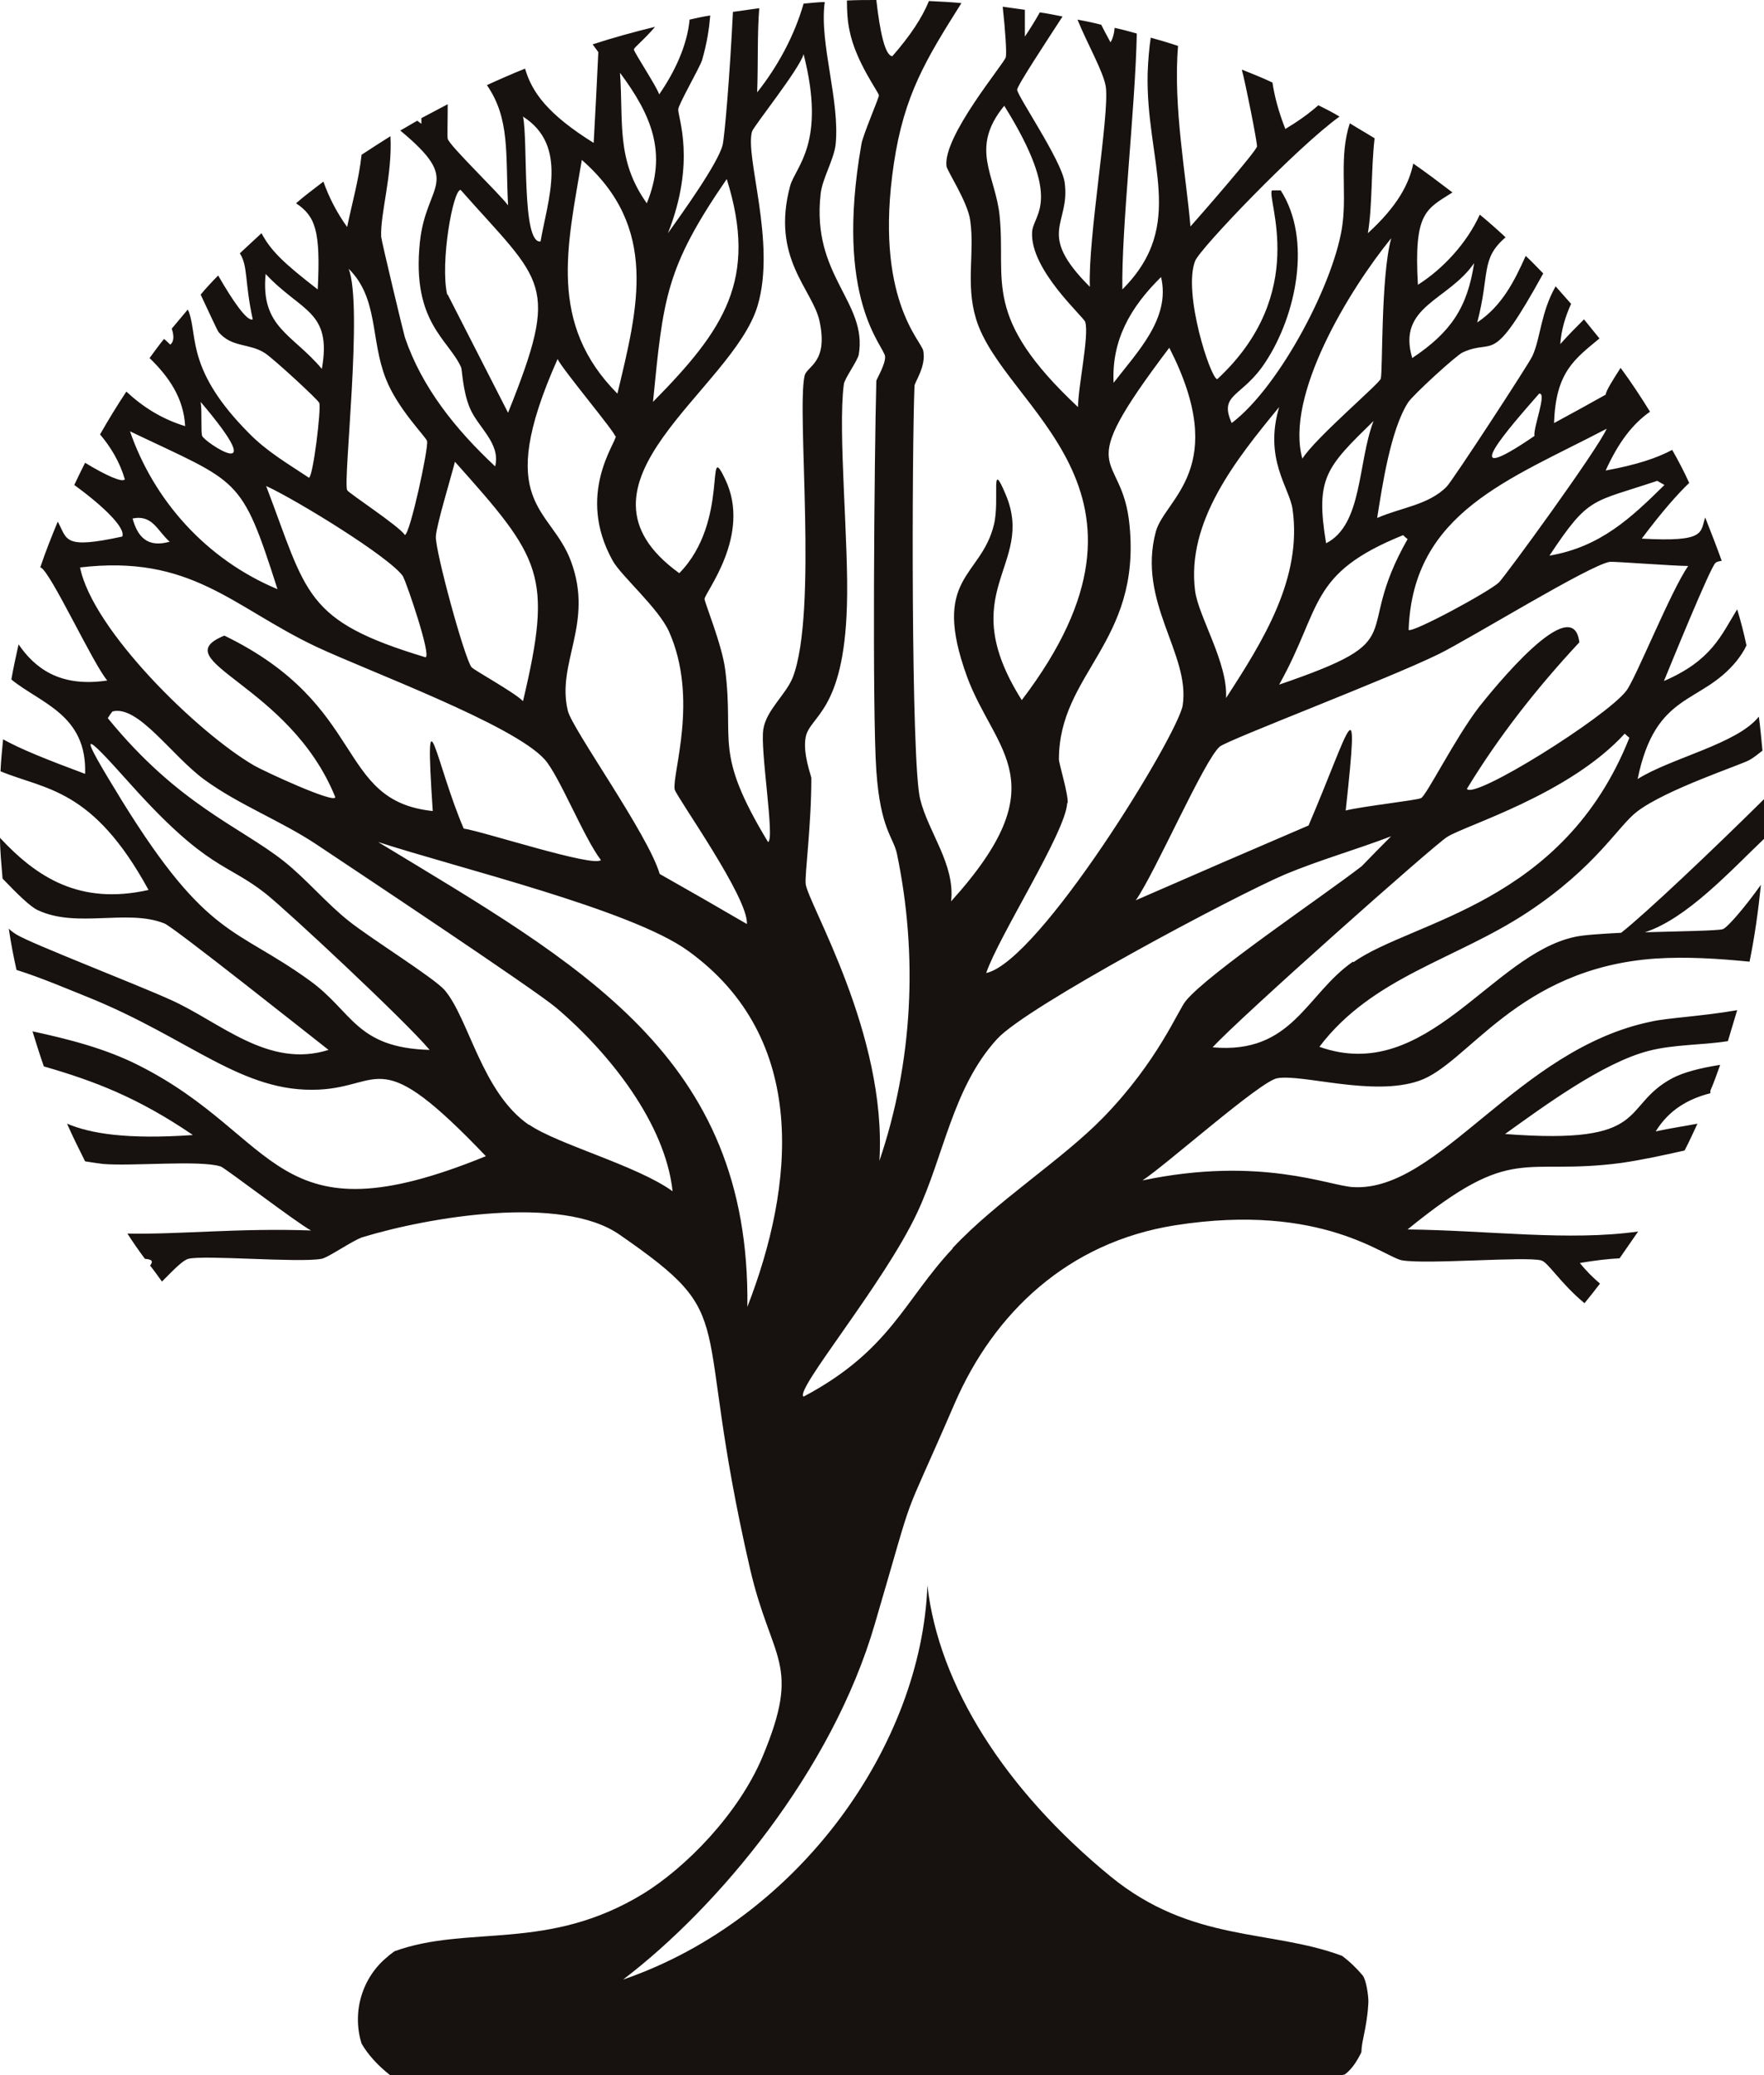 <?xml version="1.0" encoding="UTF-8"?>
<svg id="Layer_1" data-name="Layer 1" xmlns="http://www.w3.org/2000/svg" viewBox="0 0 342 402.2">
  <defs>
    <style>
      .cls-1 {
        fill: #171210;
      }
    </style>
  </defs>
  <path class="cls-1" d="m331.6,211.4c.7-1.6,1.3-3.3,1.9-5-3.8.6-7,1.4-9.3,2.6-10.2,5.5-3.8,13-32.4,10.8,7.4-5.3,18.9-13.8,27.8-16.1,5-1.3,10.4-1.1,15.4-1.9.6-2,1.2-4,1.8-6-6.9,1.2-13.6,1.5-16.6,2.2-26,5.3-41.1,33-57.8,32.1-4.6-.2-18-6.1-40.9-1.3,4.6-3,22.8-19.2,26.1-19.8,4.8-.9,18.5,3.6,27.5.5,9.5-3.2,19-21.8,45.8-23.7,6.1-.4,12.2,0,18.3.6,1-4.9,1.7-9.9,2.2-14.9-3.2,4.5-6.6,8.4-7.4,8.6-.9.3-8,.4-15.1.6,8.1-2.6,16.6-11.9,23.1-18.1v-7.7c-10.2,10.1-23.1,22.3-27.7,25.9-3.8.2-7.2.4-9,.8-16.2,3.5-28.7,28.7-49.5,21.3,10.3-13.6,26.5-16.9,40.4-26.1,13.3-8.8,17.5-16.7,21.2-19.5,5.6-4.3,20.3-9.1,21.8-10,.9-.5,1.7-1.2,2.5-1.8-.2-2.2-.4-4.4-.7-6.6-4.2,5.3-17,8-23.5,12.1,3.5-17.1,12.2-14.3,19.2-22.9.7-.9,1.4-1.9,1.9-3-.5-2.4-1.1-4.7-1.8-7-3.1,5-4.9,9.9-14.2,13.9,1.2-2.9,9-22.1,10-22.9.2-.2.6-.3,1.2-.4-1-2.8-2.1-5.6-3.2-8.4-1,2.9.2,4.8-12.3,4.1,3.9-5.2,6.9-8.6,9.2-10.8-1-2.2-2.1-4.3-3.3-6.4-3,1.6-6.9,2.9-12.9,4,2.5-5.5,5.2-9,8.6-11.4-1.8-2.9-3.7-5.8-5.7-8.5-1.6,2.5-2.8,4.4-2.9,5.2-3.33,1.87-6.67,3.7-10,5.5.3-9.9,4-12.4,8.8-16.4-1-1.2-2-2.5-3-3.7-1.4,1.4-3,3-4.6,4.8.2-2.8,1-5.4,2.1-7.8-1-1.1-2-2.3-3-3.4-2.9,5.1-2.9,10-4.5,13.5-.6,1.4-15.5,24.2-16.6,25.3-3.5,3.6-9,4.1-13.5,6.1,1-6.3,2.6-17.1,6-22.4,1-1.5,9.4-9.2,10.6-9.7,6.3-2.9,5.4,3.2,15.6-15.3-1.1-1.1-2.2-2.3-3.4-3.4-2.2,4.9-4.6,9.7-9.4,12.9,2.5-9.5.6-12.3,5.5-16.5-1.6-1.5-3.3-3-5-4.4-2.5,5.5-7.1,10.5-12,13.6-.8-14,1.5-14.6,6.7-17.9-2.5-1.9-5-3.8-7.6-5.6-.8,3.9-3,8.2-8.8,13.5.9-5.4.6-12.2,1.3-18.4-1.6-1-3.2-1.9-4.8-2.9-2.1,6.3-.6,13-1.4,19.4-1.3,10.8-12,31.5-21.5,38.7-2.6-5.8,2.1-4.9,6.6-11.9,5.9-9,9-23.7,2.9-33.2h-1.7c-1.1,1.7,7.4,19.9-10.6,36.6-1.3-.1-6.7-16.7-4.3-22.9.9-2.4,19.9-22.2,28-28-1.3-.8-2.7-1.5-4.1-2.2-1.8,1.6-3.9,3.1-6.4,4.6-1.3-3.3-2.1-6.3-2.5-9-1.9-.9-3.9-1.7-5.9-2.5v.2c.5,1.6,3,14,2.9,14.7-.2,1-11.1,13.5-12.9,15.5-.8-9.6-3.4-23.3-2.4-35-1.8-.6-3.5-1.1-5.3-1.6-.3,2-.5,4.3-.6,6.9-.4,17.2,7.7,29.3-4.9,41.9-.2-11.9,2.5-35.1,2.8-49.6-1.4-.4-2.9-.8-4.3-1.1-.1,1.2-.4,2.2-.8,2.8-.7-1.3-1.3-2.4-1.8-3.4-1.5-.4-3-.7-4.6-1,1.8,4.5,5.1,10.2,5.5,13.1.7,5.4-3.5,29.4-3.1,38.7-10.6-10.6-3.7-12-4.9-20.3-.6-4.2-9.1-16.6-9.2-17.9,0-.8,5.7-9.4,8.8-14.2-1.5-.3-3-.6-4.4-.8-.9,1.6-1.9,3.2-2.9,4.7V1.9c-1.4-.2-2.9-.4-4.3-.6.5,4.5.8,9,.6,9.8-.3,1.2-12.2,15.3-11.5,21.1.1.9,4.1,6.9,4.6,10.5.9,6.2-.9,12.3,1.1,19,5.2,17.6,40.1,33,8.9,74-13.4-21.2,2.7-26-3.1-39.8-3.1-7.4-1.1.9-2.3,5.8-2.5,10.3-12.3,10-5.2,29.5,5.4,14.6,17.8,20.4-3.1,43.5.8-7.2-4.4-13.3-6-19.8-1.8-7.2-1.6-67.9-1.1-80.1,0-.7,2.3-3.8,1.7-6.8-.3-1.9-9.6-10.2-5.7-36.3,2-13.4,6.3-20.3,13.1-31.1-2.1-.2-4.2-.3-6.3-.4-1.3,3.2-3.6,6.7-7.1,10.7-1.4-.1-2.4-4.7-3.1-10.9-1.9,0-3.8,0-5.7.1,0,1.9.1,4,.5,5.8,1.2,6.1,5.7,12,5.7,12.6,0,.5-3.2,7.9-3.4,9.5-5.3,30.2,4.4,39,4.6,41.1.1,1.5-1.7,4.5-1.7,4.7-.4,15-.8,64.4,0,75.6.8,11.4,3.3,12.8,4,16.1,4.1,19.7,3.1,40.3-3.4,59.5,1.5-24.6-13.9-49.9-14.3-53.7-.2-1.7,1.1-11.2,1.1-20.5,0-.4-1.7-4.7-1.1-7.9.8-4.2,7.4-4.8,8-25.5.4-11.8-1.8-34-.6-42.9.1-1.1,2.7-4.6,2.9-5.8,1.7-10.2-9.2-15.2-7.4-31.1.3-2.9,2.5-6.5,2.9-9.5.9-8.6-3.2-19.7-2.1-27.7-1.4,0-2.7.2-4.1.3-1.8,6.3-5.1,12.3-9,17.2.2-5.8,0-11.2.4-16.3-1.7.2-3.4.5-5.1.7-.6,12.3-1.6,24.1-2,25.8-.9,3.6-7.9,13.3-10.6,17.1,5.5-13.9,1.9-22.5,2-24,0-.9,4.1-8,4.6-9.5,1-3.4,1.4-6.3,1.6-8.7-1.3.2-2.7.5-4,.8-.5,5.2-3,10.3-5.9,14.5-.4-1.4-4.9-8.2-4.9-8.7,0-.4,1.9-1.8,4.1-4.4-4.1,1-8.1,2.1-12.1,3.4.4.5.7,1,1.1,1.5-.27,5.87-.57,11.73-.9,17.6-9-5.6-12-9.9-13.3-14.4-2.5,1-5,2.1-7.4,3.2,4.5,6.5,3.6,13.3,4.1,23.3-1.9-2.5-11.4-11.6-11.7-12.9-.1-.4,0-3.3,0-6.7-1.7.9-3.4,1.8-5.1,2.7v1.1c-.3-.2-.5-.4-.8-.6-1.1.6-2.2,1.3-3.3,1.9,12.3,10.2,5,10,3.8,21.7-1.6,15.5,5.6,18.8,8,24.2.2.4.3,4.6,1.7,7.9,1.6,3.8,6,6.8,4.9,11.3-7.7-7.2-14.2-15.3-17.5-25-.3-1-4.5-18.5-4.6-19.5-.2-4.5,2.2-12,1.8-19.5-1.9,1.2-3.8,2.4-5.6,3.6-.5,4.7-1.8,9.2-2.8,14-2-2.8-3.5-5.7-4.6-8.8-1.8,1.4-3.6,2.7-5.3,4.2,3.7,2.5,4.8,5.2,4.2,16.7-6.6-5.1-9.1-7.5-10.9-10.9-1.4,1.3-2.8,2.6-4.2,3.9,1.6,2.5.9,5.4,2.5,12.8-1.1.5-4-3.8-6.7-8.5-1.2,1.2-2.3,2.4-3.4,3.7,1.8,3.8,3.2,6.9,3.5,7.3,2.6,3,5.9,2.1,8.9,4,1.6,1,10.4,9.1,10.6,9.7.4,1.2-1.2,14.3-2,14.5-4.2-2.8-8.2-5.1-11.7-8.7-11.9-12-9.9-18.5-11.5-23.2,0-.2-.2-.4-.3-.7-1,1.2-2.1,2.5-3.1,3.7.5,1.5.4,2.6-.3,3.1-.4-.4-.8-.8-1.2-1.1-1,1.2-1.9,2.5-2.8,3.7,3.7,3.6,6.6,7.7,6.9,13.2-4.6-1.4-8.3-3.8-11.4-6.7-1.8,2.7-3.5,5.5-5.1,8.3,2.1,2.5,3.8,5.3,4.8,8.7-.4.7-3.6-.7-7.7-3.2-.7,1.4-1.4,2.8-2.1,4.3,5.9,4.3,10,8.4,9.3,10-11.5,2.5-10.6.6-12.5-2.9-1.2,2.9-2.4,5.9-3.4,8.9h.1c1.9.8,10.2,18.8,12.9,21.9-9.3,1.4-14.1-2.5-17.2-7-.5,2.3-1,4.5-1.4,6.8,5.6,4.6,14.7,6.8,14.3,18.3-7.5-2.8-12.5-4.8-15.9-6.7-.2,2-.4,4.1-.5,6.2,8.7,3.6,17.9,3.2,28.7,23-13.4,3-21.7-2.5-28.8-10.1,0,2.6.3,5.3.5,7.9,2.8,2.9,5.3,5.4,6.8,6.1,7.6,3.6,17.4-.3,24.6,2.6,1.9.8,27.7,21.3,31.8,24.5-11.7,3.7-21-5.4-30.6-9.7-7.1-3.2-26.8-10.8-29.8-12.6-.5-.3-1.1-.7-1.6-1.2.4,2.7.9,5.3,1.5,8,4.8,1.5,9.9,3.7,13.9,5.3,19.8,8,29.8,18.6,44.7,17.9,12.5-.6,11.5-9,32.4,12.9-41.4,16.9-39.7-3.7-67.3-17.6-6.5-3.3-13.7-5.1-20.6-6.6.7,2.3,1.4,4.5,2.2,6.8,9.7,2.8,18.2,6,28.9,13.3-12.9.9-19.9-.3-24.4-2.2,1.1,2.5,2.3,4.9,3.5,7.3,1.3.2,2.5.4,3.4.5,5.6.5,18.9-.8,22.9.5,1,.4,14.7,10.9,17.5,12.4-14-.5-25.5.8-35.6.6,1.1,1.7,2.2,3.3,3.4,4.9,1.3.1,1.7.4,1,1.3.8,1,1.5,2,2.3,3.1,2.3-2.3,4-4.1,5.1-4.4,3-.8,21.3.8,25.8,0,1.3-.2,6.1-3.6,8-4.2,12.8-3.9,38.6-8.3,49.8-.5,24,16.6,13.7,14.4,25.3,64.7,4.2,18.2,10.1,18.2,2.4,36.6-4.7,11.1-14.9,21.4-23,26.4-18.6,11.4-33.9,6-48.3,11.2-.5.4-1,.7-1.4,1.1-4.9,4-6.9,10.7-5,16.8h0c1.2,2.1,3.1,4.2,5.5,6.1h184.6l.5-.1c1.1-.8,1.9-1.9,2.6-3.1,1.2-2.2.2-.2,1.1-4.4s.9-6.7.9-6.7c0-1.1-.4-4.1-1.1-5-1.1-1.3-2.4-2.6-4-3.8-13.9-5.2-29.1-2.5-44.9-15.4-20.6-16.9-33.3-37.1-35.5-56.4-1.1,30.7-24.7,64.6-59,76.4,18.4-14,40.5-40.4,48.8-68.9,8.6-29.3,4.3-16.9,15.5-42.8,7.6-17.5,21.9-31.2,42.7-34.5,28.6-4.5,40.7,6.3,44.1,6.8,5,.8,23.8-.8,26.9,0,1.3.3,3.7,4.4,8.4,8.3,1-1.2,2-2.5,3-3.8-1.4-1.2-2.8-2.6-3.9-4,3-.5,5.5-.8,7.7-.9,1.2-1.7,2.4-3.5,3.6-5.2-13.5,1.9-28.6-.2-44.7-.4,20.7-16.9,22-10.3,41.5-12.9,4.1-.6,8.2-1.5,12.2-2.4.9-1.7,1.7-3.5,2.5-5.2-2.6.5-5.4.9-8.1,1.5,2.6-4.2,6.3-6.3,10.6-7.4v-.5Zm-45.8-160.4c-1.3,8.6-4.5,13.4-12,18.4-3-10.1,7-11.1,12-18.4Zm-76.8,27.9c-18.8-17.6-13.9-24.3-15.2-37.1-.8-7.9-5.9-13,.9-21.3,11.6,18.6,5.6,20.9,5.4,24.5-.4,7.3,10,16.4,10.3,17.4.8,2.6-1.4,12.6-1.4,16.6v-.1Zm53.3,107.5c-9.1,6.3-11.7,18-27.2,16.6,5.1-5.6,42.9-39.2,45.5-40.8,3.7-2.3,23.6-8.2,34.4-20,.27.27.57.53.9.8-12.9,32.4-42,35.4-53.5,43.5l-.1-.1Zm65-76.7c-3.4,4.9-10.2,21.9-12,24.2-3.9,5.1-29.6,21.2-30.9,19,6.2-10.2,13.6-19.6,21.8-28.4-1.2-10.2-16.8,9.2-19.5,12.6-4.6,6-10.2,17.2-11.2,17.6-.7.4-11.5,1.6-14.6,2.4,2.8-25.7.9-16-7.2,2.9-11.2,4.8-22.37,9.63-33.5,14.5,3.7-5.2,13.3-27.3,16.3-29.8,1.8-1.4,32.6-13.1,42.4-17.9,6.1-3,29.3-17.3,33.2-17.9.8-.1,12.4.8,15.2.8h0Zm-6-16.5l1.4.8c-6.5,6.4-12.4,12-22.3,13.7,7.7-11.6,8.1-10.2,20.9-14.5h0Zm-22.9-16.9c1.6-.3-1.2,6.7-.9,8.2-16.1,11-4.6-1.9.9-8.2Zm13.1,6.8c-1.8,4.1-19.6,28.5-20.9,29.8-1.9,1.8-16.7,9.8-17.5,9.2.8-22.8,19.5-29.1,38.4-39Zm-39.5,20.6c.27.27.57.53.9.8-11,19.3,1.7,19.1-24.9,28.2,8.4-15,5.5-21.5,24.1-29h-.1Zm-5.7-22.1c-3.1,8.1-2.1,20.1-9.2,23.7-2.1-12.7,0-14.7,9.2-23.7Zm3.4-35.3c-2,7.3-1.6,25.8-2,27.1-.3,1-12.7,11.5-15.2,15.5-3.4-12.2,9-32.6,17.2-42.7v.1Zm-21.7,32.6c-3,10.1,2,15.6,2.6,19.8,1.9,13.4-5.7,25.5-12.9,36.6.4-6.8-5.4-15.9-6-20.8-1.7-13.4,7.9-25.4,16.3-35.6Zm-22.9-25.2c1.9,8-4.6,14.5-9.2,20.5-.4-8.2,3.2-14.6,9.2-20.5Zm-18.1,101.9c.1-1.8-1.7-7.6-1.7-8.4,0-16.7,15.9-22.6,13.7-45.3-1.4-15.3-11.9-8.6,7.7-34.5,11.9,23.3-.8,29.2-2.6,35.6-3.7,13.7,6.7,23.7,5.2,33.7-.9,5.7-27.8,49.7-38.1,51.9,2.4-7.1,15.4-27.3,15.7-32.9l.1-.1Zm-66.1-120.9c6.1,19.5-.5,29.2-14.3,43.2,2-20.1,2.4-25.9,14.3-43.2h0Zm-15.5,4.7c-6-8.4-4.5-15.7-5.2-25.3,6.1,8.2,9.2,15.5,5.2,25.3Zm-12.6-8.4c15,13.1,10.9,28.6,6.9,45.3-13.5-13.6-9.7-28.6-6.9-45.3Zm6.6,53.5c.1,1.3-7.8,11.3-.6,24.2,1.7,3,8.8,9.1,10.9,13.7,5.8,13,.6,27.5,1.1,30.6.3,1.4,14.4,21.1,14,26.1-5.6-3.27-11.23-6.5-16.9-9.7-2.2-7.6-16.9-28-17.8-31.6-2.3-9.3,5.1-16.9.6-29-3.9-10.6-15.2-10.9-2.6-39.2,1.1,2.2,11.1,14.1,11.2,15l.1-.1Zm-14.6-37.7c-3.7.5-2.4-19.5-3.4-24.2,8.8,5.6,4.8,16.1,3.4,24.2Zm-18.1,10.3c-1.4-6.1,1.1-20.3,2.6-20.3,16.1,18.2,19.4,17.8,9.2,43.2-3.93-7.67-7.83-15.3-11.7-22.9h-.1Zm1.5,32.4c16.8,18.8,19,21.9,13.2,46.4-1.8-1.8-9.7-6.1-10-6.6-1.4-1.9-7-22.4-6.9-25.3.1-2.2,2.9-11.3,3.7-14.5h0Zm-20.6-37.4c5.8,5.7,4.2,13.7,7.2,21.3,2.3,5.9,7.9,11.4,8,12.1.3,1.4-3.3,18-4.3,18.2-1.2-1.8-10.9-8.1-11.2-8.7-.8-2,3.1-35.7.3-42.9h0Zm-16.1,1c6.9,7.4,12.9,7.1,10.9,18.4-5.7-6.8-11.9-8-10.9-18.4Zm26.7,58.8c.6,1,5.5,15.3,4.3,15.5-23.6-7.1-22.9-12.2-30.9-33.2,5.7,2.6,24.2,13.9,26.6,17.6v.1Zm-39-27.4c-.3-.7,0-4.9-.3-6.6,14.1,16.6.7,7.8.3,6.6Zm14.6,29.7c-13.9-5.8-24-17.3-28.6-30.6,21.3,10.2,21.5,8.4,28.6,30.6Zm-20.9-9.2c-4.3,1.2-6.2-.9-7.2-4.5,3.9-.8,4.8,2.4,7.2,4.5Zm-17.5,5c21.7-2.6,29.6,7.6,45.8,15.3,10.2,4.8,38.3,15.1,44.4,21.9,2.8,3.1,7.6,15.2,10.9,19.5-1.3,1.5-23-5.6-26.6-6.1-5.4-12.6-7.7-29-6-3.4-19-2-12.4-20.4-40.4-34-12,4.9,12.6,9.3,21.5,31.3,0,1.4-14-5.1-15.7-6.1-10.9-6.3-31.4-26.3-33.8-38.5l-.1.1Zm44.7,80.1c-14.5-10.5-19.8-8-36.4-34.8-8.6-14-8.3-14.4,1.7-3.2,14.9,16.6,18.5,15.1,26.1,21.1,4.5,3.6,27.1,24.7,31.8,30.3-14.3-.4-14.9-7.4-23.2-13.4h0Zm42.4,27.9c-9.1-6.3-11.6-20.6-16.3-26.1-2.1-2.4-14.5-10.1-18.6-13.4-4.4-3.5-8.2-8.1-12.6-11.6-8.5-6.7-20.4-10.9-34.1-27.7.27-.47.57-.9.9-1.3,5-1.3,11.4,8.5,17.8,13.2,6.7,4.9,14.9,8,21.8,12.6,9,6,42.1,28,46.4,31.6,10.4,8.8,21.2,22.5,22.6,35.6-6.9-5-22.3-9.1-27.8-12.9h-.1Zm42.4,35.3c.6-48.6-32.4-66.3-71.6-90.1,15.3,5,49.1,13.1,60.1,21.1,23.6,17,20.6,45.6,11.5,69Zm3.1-112c-.7,3.8,2.3,21.6.9,21.9-10.7-17.7-6.5-19.2-8.3-33.4-.6-4.8-4-13-4-13.7,0-1.2,9.2-12.4,4-23.2-4-8.4,1,8.1-8.9,18.2-24-17.3,10.4-35.5,15.2-51.9,3.6-12.2-2.5-28.8-1.1-33.7.2-.9,9.2-12.1,10-15,4.4,17.2-1.5,21.7-2.6,25.5-3.8,14.1,4.4,20.1,5.7,26.3,1.7,8-2.4,8.6-2.9,10.5-1.6,6.9,2.6,45.8-2.3,58.5-1.3,3.3-5.1,6.3-5.7,10h0Zm36.7,100.7c-9.4,10-12.1,19.8-28.9,28.7-1.9-1.1,15.6-21.9,22-35.6,5.2-11,6.9-24.3,15.5-33.7,5.7-6.3,46-27.7,55.8-31.9,6.7-2.8,13.8-4.8,20.6-7.4-1.93,1.93-3.83,3.87-5.7,5.8-7.5,5.8-29.8,20.8-34.1,26.1-1.5,1.8-5.4,11.7-16,22.6-8.1,8.3-20.7,16.2-29.2,25.3v.1Z"/>
</svg>